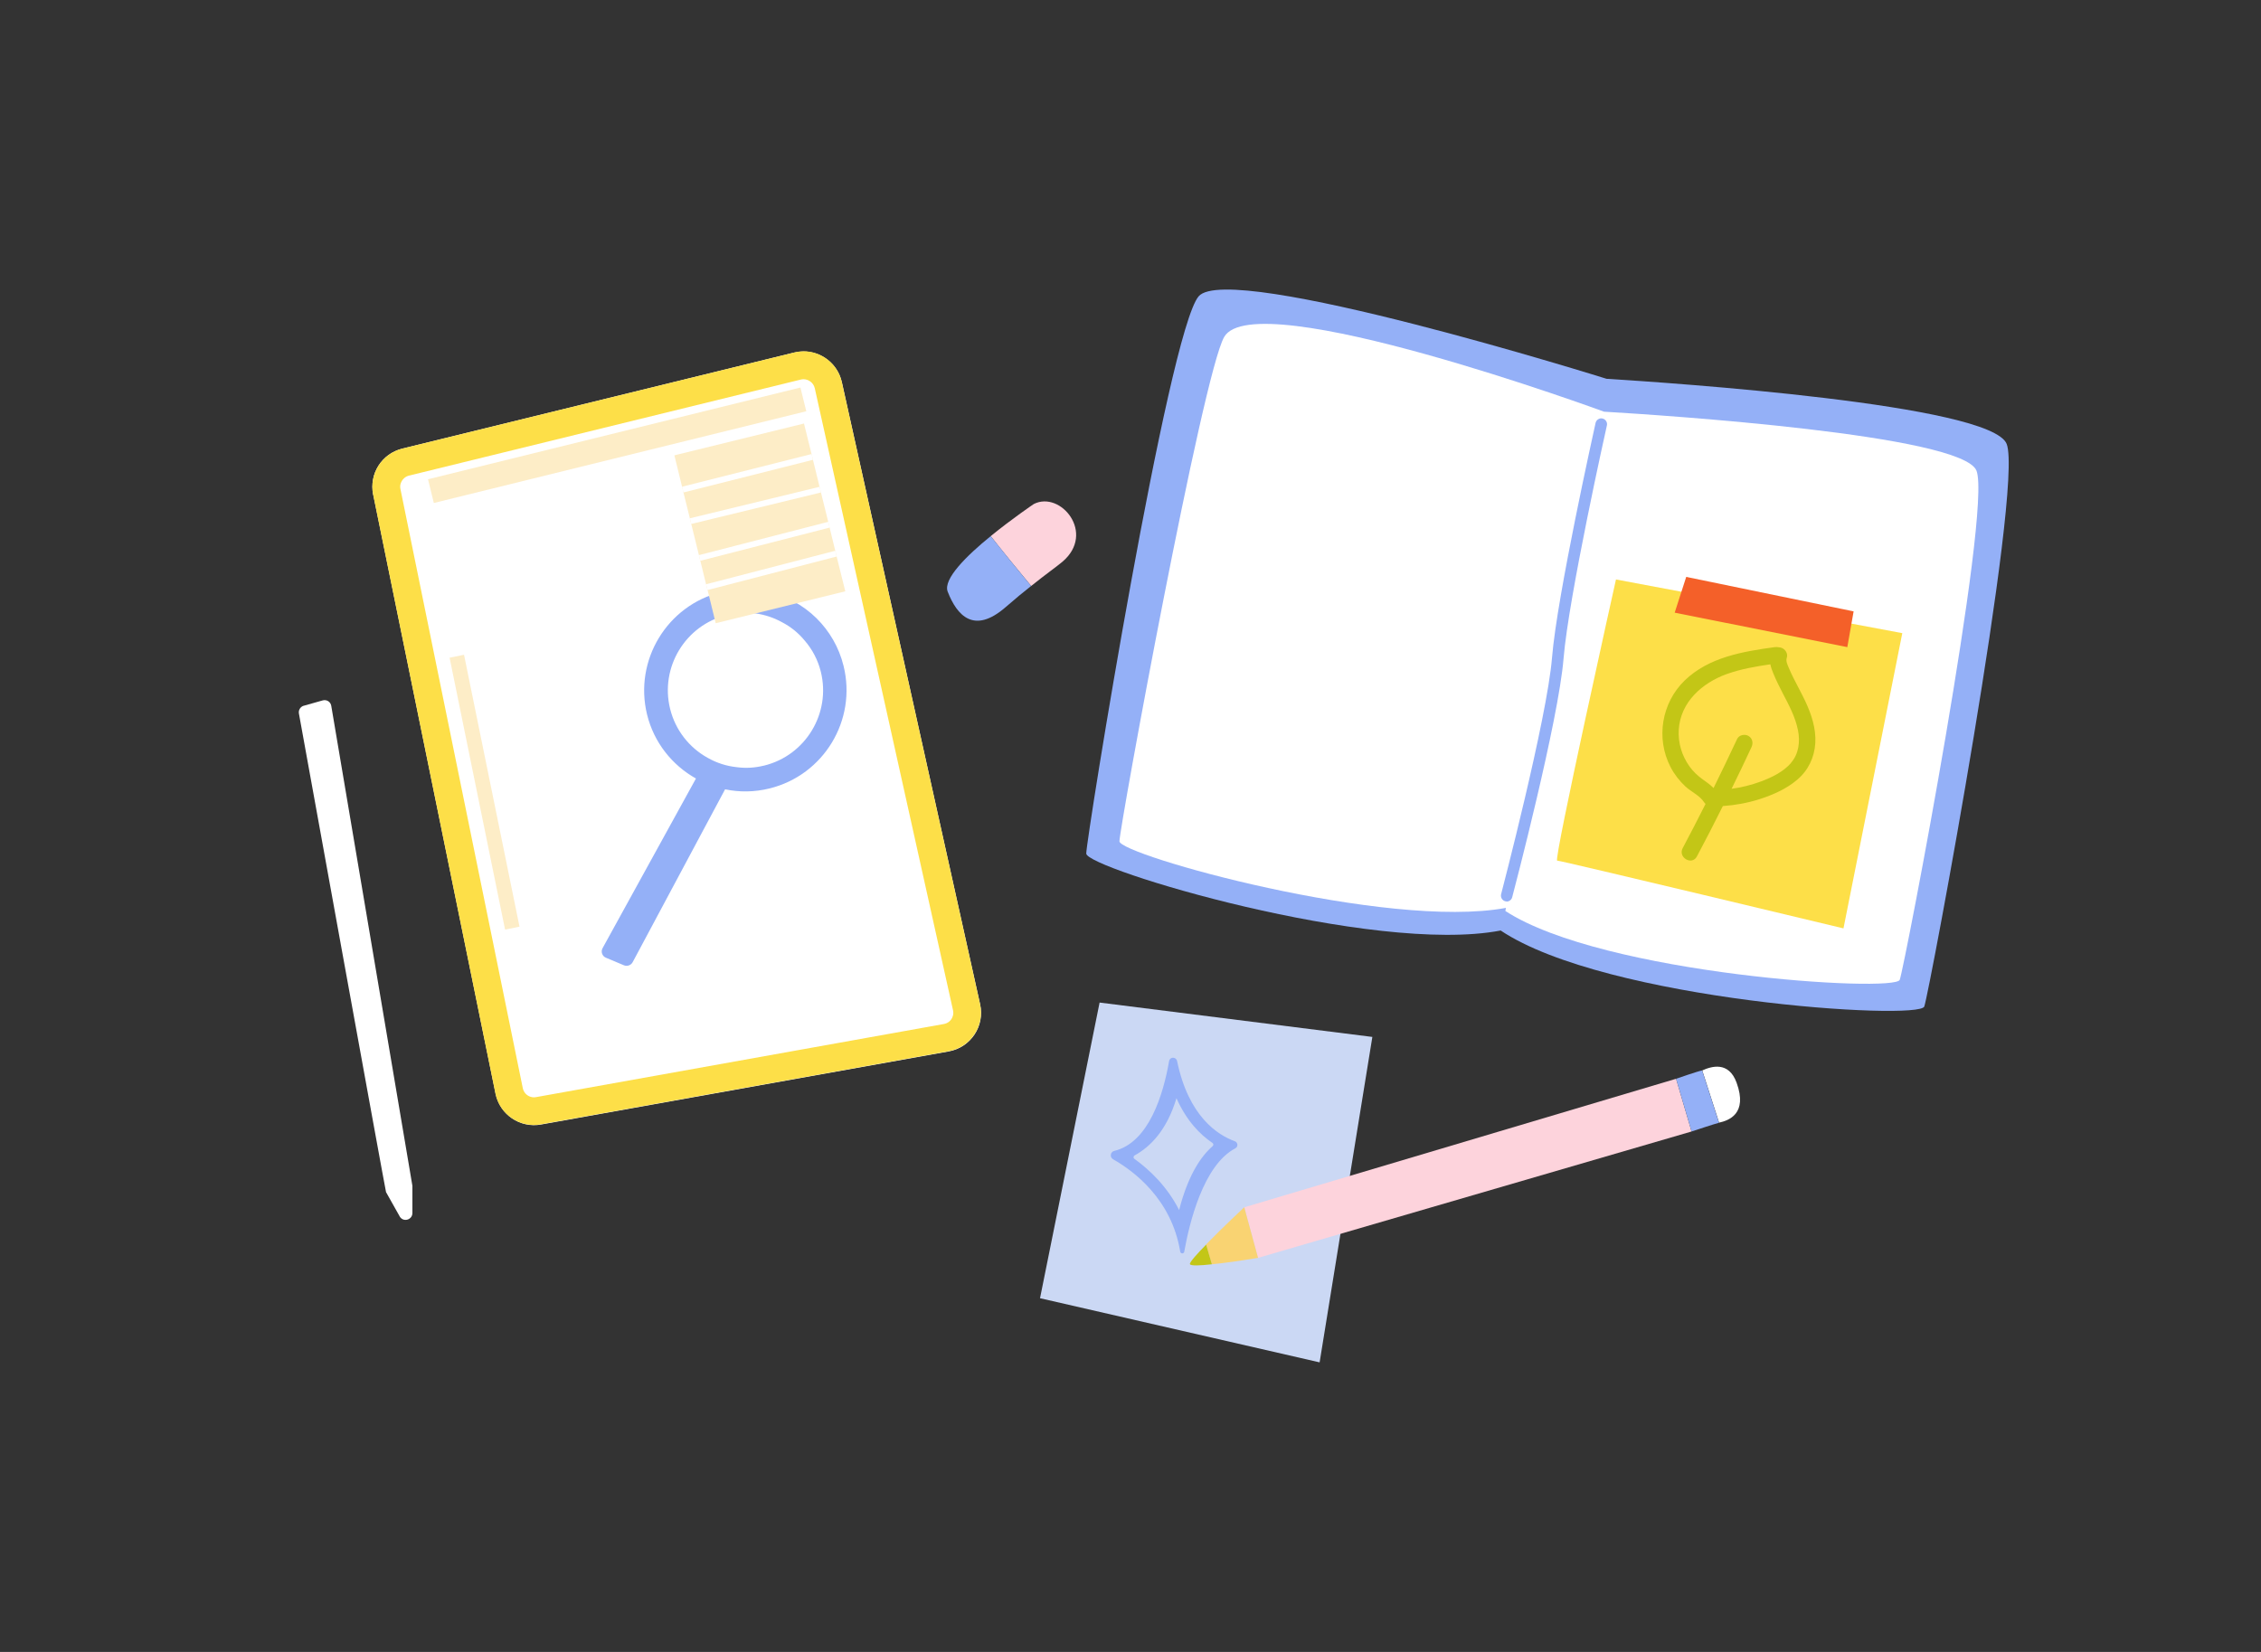 <svg xmlns="http://www.w3.org/2000/svg" id="illu" viewBox="0 0 211.79 154.77"><rect x="0" y="0" width="211.79" height="154.77" fill="#333333" stroke="none"/><defs><style>      .cls-1 {        fill: #94b0f7;      }      .cls-1, .cls-2, .cls-3, .cls-4, .cls-5, .cls-6, .cls-7, .cls-8, .cls-9, .cls-10 {        stroke-width: 0px;      }      .cls-2 {        fill: #cbd8f4;      }      .cls-3 {        fill: #f46029;      }      .cls-4 {        fill: #c3c616;      }      .cls-5 {        fill: #94b0f7;      }      .cls-6 {        fill: #fdd3dc;      }      .cls-7 {        fill: #f9d372;      }      .cls-8 {        fill: #fddf48;      }      .cls-9 {        fill: #fdedc7;      }      .cls-10 {        fill: #fff;      }    </style></defs><path class="cls-1" d="M180.25,94.3c-.48,1.35-29.83-.53-39.68-7.12h0c-11.97,2.29-38.82-5.81-38.82-7.21s7.66-48.85,10.53-52.21c2.87-3.35,38.21,7.73,38.21,7.73h0c5.95.37,36.05,2.39,37.48,6.11,1.58,4.13-7.23,51.34-7.72,52.7Z"></path><path class="cls-10" d="M177.95,91.8c-.45,1.22-27.77-.48-36.94-6.45l.05-.29c-11.15,2.07-36.2-4.97-36.2-6.24s7.79-43.74,9.81-47.25c2.88-5.02,35.58,7,35.58,7,5.54.33,33.57,2.16,34.89,5.53,1.47,3.74-6.73,46.46-7.19,47.7Z"></path><path class="cls-10" d="M28.46,66.12l1.77-.5c.37-.1.74.13.8.51l7.6,44.97s0,.07,0,.11v2.44c0,.62-.8.88-1.16.37l-1.31-2.33c-.05-.08-8.16-44.84-8.16-44.84-.06-.32.14-.64.45-.73Z"></path><g><path class="cls-10" d="M34.96,46.34l11.46,56.13c.4,1.96,2.29,3.24,4.25,2.89l38.2-6.85c2.06-.37,3.4-2.38,2.94-4.42l-12.95-58.28c-.45-2.01-2.46-3.27-4.47-2.78l-36.71,9c-.96.24-1.74.83-2.23,1.6s-.69,1.74-.5,2.7Z"></path><path class="cls-8" d="M75.27,35.53c.43,0,.92.29,1.05.84l12.95,58.28c.09.39-.06.69-.15.83-.09.14-.31.39-.71.46l-38.2,6.85c-.06.01-.13.02-.19.02-.51,0-.95-.36-1.05-.86l-11.46-56.13c-.08-.37.06-.65.15-.79.09-.14.29-.38.65-.47l36.71-9c.09-.02.17-.03.26-.03M75.27,32.92c-.29,0-.58.03-.88.11l-36.71,9c-.96.24-1.74.83-2.23,1.6-.49.78-.69,1.74-.5,2.7l11.46,56.13c.35,1.74,1.89,2.94,3.6,2.94.22,0,.43-.02.65-.06l38.2-6.85c2.06-.37,3.4-2.38,2.94-4.42l-12.95-58.28c-.38-1.72-1.91-2.88-3.59-2.88h0Z"></path></g><path class="cls-6" d="M96.59,54.9c-1.16-1.39-2.71-3.29-3.79-4.67,2.02-1.65,4.04-3.01,4.04-3.01,2.5-1.27,5.83,2.73,2.68,5.41-.57.48-1.47,1.1-2.93,2.27Z"></path><path class="cls-1" d="M88.77,55.43c-.45-1.18,1.79-3.38,4.03-5.2,1.09,1.38,2.63,3.28,3.79,4.67-.68.53-1.46,1.17-2.4,1.99-2.96,2.57-4.55.78-5.42-1.46Z"></path><polygon class="cls-2" points="103 93.93 97.42 121.63 123.61 127.64 128.55 97.15 103 93.93"></polygon><g><polygon class="cls-6" points="158.45 106.01 117.84 117.85 116.56 113.11 157 101.07 158.45 106.01"></polygon><path class="cls-10" d="M161.03,105.19l-1.58-4.9c.86-.39,2.48-.89,3.22,1.15,1.06,2.91-.73,3.54-1.64,3.74Z"></path><path class="cls-7" d="M117.84,117.85s-2.46.42-4.33.6l-.54-1.85c1.49-1.54,3.58-3.49,3.58-3.49l1.29,4.73Z"></path></g><path class="cls-4" d="M113.51,118.45c-1.12.13-2.02.16-2.05-.02-.03-.17.65-.94,1.52-1.82l.54,1.85Z"></path><path class="cls-1" d="M161.03,105.19c-.29.06-2.58.82-2.58.82l-1.45-4.94s2-.7,2.44-.78l1.58,4.9Z"></path><path class="cls-1" d="M141.14,84.46s-.09,0-.14-.02c-.29-.08-.46-.37-.39-.66.04-.16,4.3-16.42,4.77-22.17.48-5.84,3.94-21.33,4.08-21.99.07-.29.36-.48.65-.41.29.07.48.36.41.65-.04.16-3.59,16.07-4.06,21.84-.48,5.85-4.63,21.69-4.81,22.36-.06.24-.28.41-.53.41Z"></path><path class="cls-8" d="M151.37,54.29s-5.87,26.34-5.51,26.34,26.82,6.35,26.82,6.35l5.51-27.66-26.82-5.03Z"></path><polygon class="cls-3" points="157.95 54.05 156.87 57.4 173.04 60.63 173.63 57.28 157.95 54.05"></polygon><path class="cls-4" d="M169.1,65.69c-.34-.72-.73-1.42-1.09-2.14-.16-.32-.31-.64-.45-.97-.12-.3-.3-.64-.19-.95.14-.39-.16-.85-.54-.95-.06-.02-.12-.02-.18-.03-.13-.03-.27-.04-.41-.02-2.99.41-6.17.94-8.43,3.12-2.17,2.1-2.72,5.43-1.33,8.11.35.68.84,1.31,1.4,1.83.54.5,1.34.84,1.74,1.47.04.06.09.11.14.16-.7,1.39-1.41,2.77-2.14,4.14-.47.88.87,1.66,1.33.78.83-1.56,1.64-3.13,2.43-4.72,1.16-.08,2.31-.29,3.42-.64,1.27-.41,2.53-.96,3.55-1.83,1.03-.87,1.61-2.09,1.69-3.43.08-1.38-.37-2.72-.95-3.95ZM167.78,71.47c-.74.85-1.8,1.36-2.84,1.75-.89.33-1.81.56-2.74.68.63-1.29,1.26-2.59,1.86-3.89.18-.38.11-.83-.28-1.06-.33-.2-.88-.1-1.06.28-.72,1.54-1.46,3.08-2.21,4.6-.31-.31-.66-.56-1.03-.82-.46-.33-.89-.74-1.22-1.2-.72-1.01-1.08-2.19-1.01-3.43.15-2.59,2.19-4.4,4.5-5.23,1.32-.47,2.7-.71,4.08-.91.06.3.17.6.29.88.26.63.56,1.23.87,1.83.58,1.11,1.18,2.22,1.43,3.47.21,1.05.08,2.21-.65,3.04Z"></path><path class="cls-5" d="M110.2,102.89c.94,2.11,2.2,3.4,3.37,4.19.11.07.11.21.02.3-1.11.97-2.16,2.6-2.95,5.29-.07.23-.13.47-.19.7-1.13-2.23-2.78-3.78-4.19-4.8-.12-.08-.1-.25.02-.32,1.5-.82,3.03-2.39,3.92-5.36M109.87,96.41,104.37,107.83c-.37.09-.44.59-.11.78,1.92,1.09,5.48,3.72,6.29,8.65.04.22.34.23.38.01.47-2.65,1.78-8.11,4.78-9.68.29-.15.25-.56-.05-.67-1.6-.58-4.33-2.32-5.4-7.51-.09-.41-.67-.42-.75,0-.54,3.12-1.89,7.64-5.14,8.42Z"></path><rect class="cls-9" x="39.84" y="40.58" width="35.93" height="2.29" transform="translate(-8.3 15.03) rotate(-13.84)"></rect><rect class="cls-9" x="32.38" y="73.53" width="26" height="1.38" transform="translate(109.04 14.92) rotate(78.47)"></rect><path class="cls-5" d="M76.49,57.93c-.64-.63-1.37-1.17-2.16-1.59-2-1.09-4.4-1.46-6.78-.87-5.07,1.25-8.18,6.4-6.94,11.47.65,2.65,2.37,4.76,4.58,6l-8.75,15.9c-.18.33-.03.75.32.89l1.69.71c.3.12.65,0,.81-.29,0,0,4.07-7.61,8.66-16.2,1.33.28,2.75.27,4.16-.08,5.08-1.25,8.19-6.39,6.94-11.47-.43-1.76-1.33-3.28-2.54-4.48ZM71.56,71.73c-.85.21-1.7.26-2.52.15-.98-.1-1.92-.4-2.77-.89-1.69-.94-3-2.56-3.5-4.58-.96-3.89,1.43-7.84,5.32-8.79,1.81-.45,3.64-.17,5.17.68.81.42,1.53,1,2.12,1.72.71.82,1.23,1.8,1.51,2.92.96,3.89-1.43,7.84-5.32,8.79Z"></path><polygon class="cls-9" points="79.18 55.4 67.04 58.39 66.28 55.28 66.14 54.74 65.6 52.54 65.47 52.01 64.75 49.09 64.62 48.56 64.02 46.14 63.89 45.6 63.17 42.66 75.31 39.68 76.02 42.54 76.15 43.08 76.77 45.61 76.9 46.14 77.58 48.89 77.71 49.43 78.24 51.6 78.37 52.14 79.18 55.4"></polygon><polygon class="cls-10" points="76.15 43.08 64.02 46.14 63.89 45.6 76.02 42.54 76.15 43.08"></polygon><polygon class="cls-10" points="76.9 46.14 64.75 49.09 64.62 48.56 76.77 45.61 76.9 46.14"></polygon><polygon class="cls-10" points="77.71 49.43 65.6 52.54 65.47 52.01 77.58 48.89 77.71 49.43"></polygon><polygon class="cls-10" points="78.37 52.14 66.28 55.28 66.14 54.74 78.24 51.6 78.37 52.14"></polygon></svg>